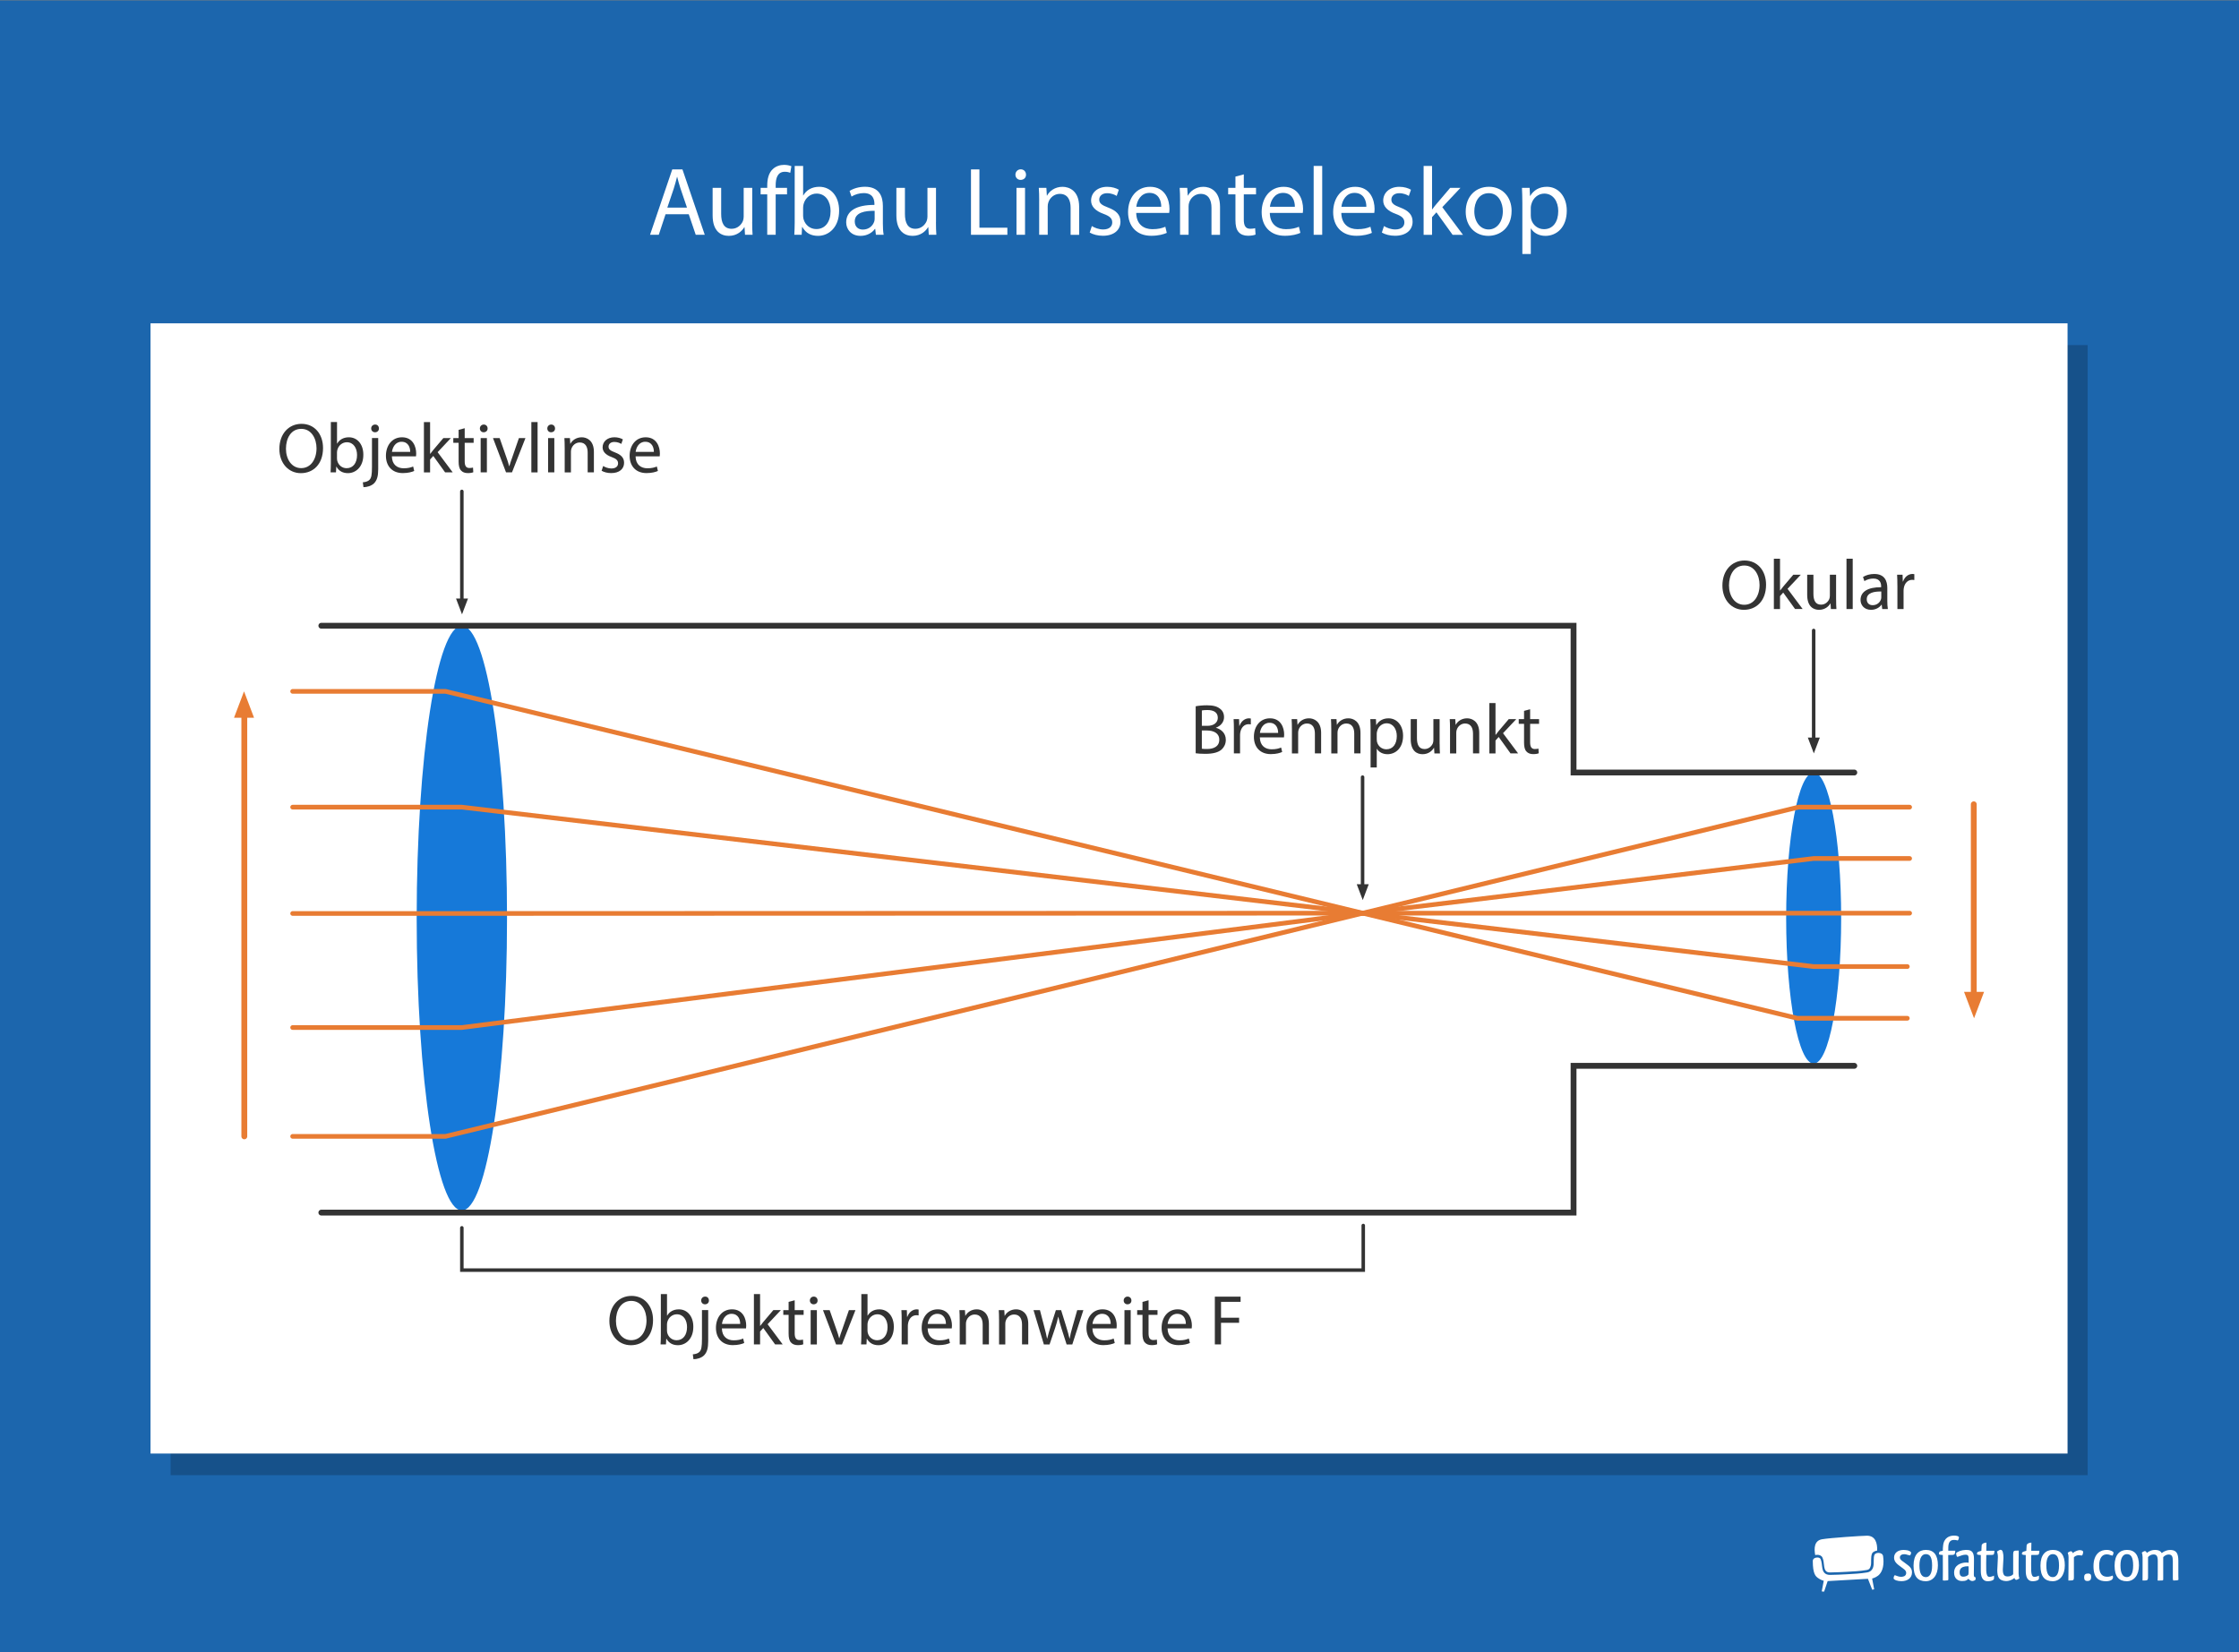 <?xml version="1.0" encoding="UTF-8"?><svg xmlns="http://www.w3.org/2000/svg" viewBox="0 0 1200 885.68"><rect x="0" y="0" width="1200" height="885.68" fill="#808080" stroke="none"/><g id="a"><rect y=".22" width="1200.12" height="885.45" fill="#1c66ad"/></g><g id="b"><rect x="91.44" y="185" width="1027.44" height="605.81" fill="#16518a"/></g><g id="c"><rect x="80.67" y="173.33" width="1027.44" height="605.88" fill="#fff"/><path d="M356.71,114.85l-3.64,11.02h-4.68l11.91-35.05h5.46l11.96,35.05h-4.84l-3.74-11.02h-12.43ZM368.2,111.31l-3.43-10.09c-.78-2.29-1.3-4.37-1.82-6.4h-.1c-.52,2.08-1.09,4.21-1.77,6.34l-3.43,10.14h10.56Z" fill="#fff"/><path d="M403.14,119.01c0,2.6.05,4.89.21,6.86h-4.06l-.26-4.11h-.1c-1.2,2.03-3.85,4.68-8.32,4.68-3.95,0-8.68-2.18-8.68-11.02v-14.72h4.58v13.94c0,4.78,1.46,8.01,5.62,8.01,3.07,0,5.2-2.13,6.03-4.16.26-.68.42-1.51.42-2.34v-15.44h4.58v18.3Z" fill="#fff"/><path d="M411.2,125.87v-21.68h-3.54v-3.48h3.54v-1.2c0-3.54.78-6.76,2.91-8.79,1.72-1.66,4-2.34,6.14-2.34,1.61,0,3.02.36,3.9.73l-.62,3.54c-.68-.31-1.61-.57-2.91-.57-3.9,0-4.89,3.43-4.89,7.28v1.35h6.08v3.48h-6.08v21.68h-4.52Z" fill="#fff"/><path d="M425.71,125.87c.1-1.72.21-4.26.21-6.5v-30.42h4.52v15.81h.1c1.61-2.81,4.52-4.63,8.58-4.63,6.24,0,10.66,5.2,10.61,12.84,0,9-5.67,13.47-11.28,13.47-3.64,0-6.55-1.4-8.42-4.73h-.16l-.21,4.16h-3.95ZM430.44,115.78c0,.57.1,1.14.21,1.66.88,3.17,3.54,5.36,6.86,5.36,4.78,0,7.64-3.9,7.64-9.67,0-5.04-2.6-9.36-7.49-9.36-3.12,0-6.03,2.13-6.97,5.62-.1.52-.26,1.14-.26,1.87v4.52Z" fill="#fff"/><path d="M469.44,125.87l-.36-3.17h-.16c-1.4,1.98-4.11,3.74-7.7,3.74-5.1,0-7.7-3.59-7.7-7.23,0-6.08,5.41-9.41,15.13-9.36v-.52c0-2.08-.57-5.82-5.72-5.82-2.34,0-4.78.73-6.55,1.87l-1.04-3.02c2.08-1.35,5.1-2.24,8.27-2.24,7.7,0,9.57,5.25,9.57,10.3v9.41c0,2.18.1,4.32.42,6.03h-4.16ZM468.77,113.03c-4.99-.1-10.66.78-10.66,5.67,0,2.96,1.98,4.37,4.32,4.37,3.28,0,5.36-2.08,6.08-4.21.16-.47.26-.99.26-1.46v-4.37Z" fill="#fff"/><path d="M501.63,119.01c0,2.6.05,4.89.21,6.86h-4.06l-.26-4.11h-.1c-1.2,2.03-3.85,4.68-8.32,4.68-3.95,0-8.68-2.18-8.68-11.02v-14.72h4.58v13.94c0,4.78,1.46,8.01,5.62,8.01,3.07,0,5.2-2.13,6.03-4.16.26-.68.42-1.51.42-2.34v-15.44h4.58v18.3Z" fill="#fff"/><path d="M520.4,90.82h4.52v31.25h14.98v3.8h-19.5v-35.05Z" fill="#fff"/><path d="M549.89,93.63c.05,1.56-1.09,2.81-2.91,2.81-1.61,0-2.76-1.25-2.76-2.81s1.2-2.86,2.86-2.86,2.81,1.25,2.81,2.86ZM544.79,125.87v-25.17h4.58v25.17h-4.58Z" fill="#fff"/><path d="M556.96,107.52c0-2.6-.05-4.73-.21-6.81h4.06l.26,4.16h.1c1.25-2.39,4.16-4.73,8.32-4.73,3.48,0,8.89,2.08,8.89,10.71v15.03h-4.58v-14.51c0-4.06-1.51-7.44-5.82-7.44-3.02,0-5.36,2.13-6.14,4.68-.21.57-.31,1.35-.31,2.13v15.13h-4.58v-18.36Z" fill="#fff"/><path d="M585.19,121.19c1.35.88,3.74,1.82,6.03,1.82,3.33,0,4.89-1.66,4.89-3.74,0-2.18-1.3-3.38-4.68-4.63-4.52-1.61-6.66-4.11-6.66-7.12,0-4.06,3.28-7.38,8.68-7.38,2.55,0,4.78.73,6.19,1.56l-1.14,3.33c-.99-.62-2.81-1.46-5.15-1.46-2.7,0-4.21,1.56-4.21,3.43,0,2.08,1.51,3.02,4.78,4.26,4.37,1.66,6.6,3.85,6.6,7.59,0,4.42-3.43,7.54-9.41,7.54-2.76,0-5.3-.68-7.07-1.72l1.14-3.48Z" fill="#fff"/><path d="M608.96,114.12c.1,6.19,4.06,8.74,8.63,8.74,3.28,0,5.25-.57,6.97-1.3l.78,3.28c-1.61.73-4.37,1.56-8.37,1.56-7.75,0-12.38-5.1-12.38-12.69s4.47-13.57,11.8-13.57c8.22,0,10.4,7.23,10.4,11.86,0,.94-.1,1.66-.16,2.13h-17.68ZM622.37,110.84c.05-2.91-1.2-7.44-6.34-7.44-4.63,0-6.66,4.26-7.02,7.44h13.36Z" fill="#fff"/><path d="M632.46,107.52c0-2.6-.05-4.73-.21-6.81h4.06l.26,4.16h.1c1.25-2.39,4.16-4.73,8.32-4.73,3.48,0,8.89,2.08,8.89,10.71v15.03h-4.58v-14.51c0-4.06-1.51-7.44-5.82-7.44-3.02,0-5.36,2.13-6.14,4.68-.21.57-.31,1.35-.31,2.13v15.13h-4.58v-18.36Z" fill="#fff"/><path d="M666.62,93.47v7.23h6.55v3.48h-6.55v13.57c0,3.12.88,4.89,3.43,4.89,1.2,0,2.08-.16,2.65-.31l.21,3.43c-.88.36-2.29.62-4.06.62-2.13,0-3.85-.68-4.94-1.92-1.3-1.35-1.77-3.59-1.77-6.55v-13.73h-3.9v-3.48h3.9v-6.03l4.47-1.2Z" fill="#fff"/><path d="M680.56,114.12c.1,6.19,4.06,8.74,8.63,8.74,3.28,0,5.25-.57,6.97-1.3l.78,3.28c-1.61.73-4.37,1.56-8.37,1.56-7.75,0-12.38-5.1-12.38-12.69s4.47-13.57,11.8-13.57c8.22,0,10.4,7.23,10.4,11.86,0,.94-.1,1.66-.16,2.13h-17.68ZM693.98,110.84c.05-2.91-1.2-7.44-6.34-7.44-4.63,0-6.66,4.26-7.02,7.44h13.36Z" fill="#fff"/><path d="M704.06,88.95h4.58v36.92h-4.58v-36.92Z" fill="#fff"/><path d="M718.88,114.12c.1,6.19,4.06,8.74,8.63,8.74,3.28,0,5.25-.57,6.97-1.3l.78,3.28c-1.61.73-4.37,1.56-8.37,1.56-7.75,0-12.38-5.1-12.38-12.69s4.47-13.57,11.8-13.57c8.22,0,10.4,7.23,10.4,11.86,0,.94-.1,1.66-.16,2.13h-17.68ZM732.3,110.84c.05-2.91-1.2-7.44-6.34-7.44-4.63,0-6.66,4.26-7.02,7.44h13.36Z" fill="#fff"/><path d="M741.76,121.19c1.35.88,3.74,1.82,6.03,1.82,3.33,0,4.89-1.66,4.89-3.74,0-2.18-1.3-3.38-4.68-4.63-4.52-1.61-6.66-4.11-6.66-7.12,0-4.06,3.28-7.38,8.68-7.38,2.55,0,4.78.73,6.19,1.56l-1.14,3.33c-.99-.62-2.81-1.46-5.15-1.46-2.7,0-4.21,1.56-4.21,3.43,0,2.08,1.51,3.02,4.78,4.26,4.37,1.66,6.6,3.85,6.6,7.59,0,4.42-3.43,7.54-9.41,7.54-2.76,0-5.3-.68-7.07-1.72l1.14-3.48Z" fill="#fff"/><path d="M767.5,112.25h.1c.62-.88,1.51-1.98,2.24-2.86l7.38-8.68h5.51l-9.72,10.35,11.08,14.82h-5.56l-8.68-12.06-2.34,2.6v9.46h-4.52v-36.92h4.52v23.3Z" fill="#fff"/><path d="M810.14,113.08c0,9.31-6.45,13.36-12.53,13.36-6.81,0-12.06-4.99-12.06-12.95,0-8.42,5.51-13.36,12.48-13.36s12.12,5.25,12.12,12.95ZM790.17,113.34c0,5.51,3.17,9.67,7.64,9.67s7.64-4.11,7.64-9.78c0-4.26-2.13-9.67-7.54-9.67s-7.75,4.99-7.75,9.78Z" fill="#fff"/><path d="M815.91,108.92c0-3.22-.1-5.82-.21-8.22h4.11l.21,4.32h.1c1.87-3.07,4.84-4.89,8.94-4.89,6.08,0,10.66,5.15,10.66,12.79,0,9.05-5.51,13.52-11.44,13.52-3.33,0-6.24-1.46-7.75-3.95h-.1v13.68h-4.52v-27.25ZM820.44,115.63c0,.68.1,1.3.21,1.87.83,3.17,3.59,5.36,6.86,5.36,4.84,0,7.64-3.95,7.64-9.72,0-5.04-2.65-9.36-7.49-9.36-3.12,0-6.03,2.24-6.92,5.67-.16.57-.31,1.25-.31,1.87v4.32Z" fill="#fff"/></g><g id="f"><g id="g"><rect x="960.42" y="815.34" width="218.3" height="45.74" fill="none"/><path d="M972.3,835.42c-.45.34-.72.76-.73,1.39,0,3.44.38,5.49.9,6.76.52,1.27,1.14,1.79,1.83,2.32.67.5,1.36.85,1.86,1.08.5.22.82.3.83.31l.46.13-1.09,5.72,1.27.11,1.91-5.65,21.04-1.2.55-.02,2.28,5.85,1.06-.22-1.1-5.79.46-.13s.32-.09.83-.31c.51-.22,1.19-.57,1.86-1.07,1.08-.82,2.95-2.91,2.95-7.56,0-.88-.07-1.86-.22-2.93-.16-1.15-1.25-1.72-2.49-1.74-1,0-1.89.44-2.12,1.01-.7,1.51-.18,4.17-.6,6.19-.35,1.75-1.54,3-3.36,3.28-3.89.64-6.86.75-10.72.97-3.36.19-5.65.29-9.02.35h-.12c-1.32,0-2.3-.37-2.96-1.04-.65-.66-.96-1.53-1.14-2.44-.36-1.83-.29-3.52-.97-5.01-.2-.49-.91-.85-1.76-.84h-.01c-.61,0-1.25.18-1.7.5Z" fill="#fff" fill-rule="evenodd"/><path d="M1000.55,823.26c-2.93.04-19.61,1.14-24.02,1.9-4.23.73-4.35,4.94-3.66,8.5.37-.11.76-.16,1.14-.16,1.1,0,2.25.42,2.73,1.47.6,1.37.69,2.64.85,4.03.15,1.4.4,2.6,1.05,3.23.43.43,1.06.72,2.19.72h.11c3.35-.06,5.64-.16,8.97-.35,3.89-.21,6.82-.33,10.6-.96,1.43-.26,1.83-1.01,2.17-2.45.39-1.68-.2-4.36.66-6.39.43-.93,1.71-1.42,2.73-1.57.15-3.8-.85-8.03-5.54-7.97Z" fill="#fff" fill-rule="evenodd"/><path d="M1021.27,830.94c2.03.14,2.88.95,3.01,1.35,0,.44-.24,1.15-.51,1.52-.47-.1-.98-.14-1.56-.34-.51-.2-1.05-.3-1.66-.3-1.39,0-2.3.71-2.3,1.76,0,.58.27,1.08,1.08,1.73.85.68,2.4,1.69,3.42,2.54,1.46,1.15,2,2.27,2,3.69,0,3.15-2.54,4.74-5.65,4.74-2.1,0-3.89-.61-4.23-1.46,0-.54.2-1.25.54-1.69h.14c.27,0,.58.1.91.27.71.3,1.62.54,2.57.54.2,0,.44-.03.64-.07,1.22-.14,1.96-.91,1.96-2.03,0-.78-.41-1.46-1.46-2.2-.88-.64-1.96-1.42-2.74-2.06l-.81-.71c-1.02-.98-1.49-2.03-1.49-3.18,0-2.61,2.1-4.16,5.14-4.16.37,0,.71.03.98.07Z" fill="#fff"/><path d="M1032.1,847.66c-4.2,0-6.53-2.47-6.53-8.33s2.74-8.46,6.63-8.46c4.26,0,6.43,2.81,6.43,8.26s-2.78,8.53-6.53,8.53ZM1032.17,845.46c1.79,0,3.35-1.56,3.35-6.23s-1.32-6.09-3.35-6.09h-.07c-1.79,0-3.38,1.66-3.38,6.06,0,4.67,1.46,6.26,3.45,6.26Z" fill="#fff"/><path d="M1049.87,824.38c-.03.27-.07.51-.17.74-.14.3-.24.51-.41.68-.1.03-.41-.07-.68-.14-.34-.1-.91-.14-1.35-.14-1.52,0-2.91.68-3.05,3.59-.03.71-.03,1.46-.03,2.2h1.83c.74,0,1.49,0,1.93-.03-.1,1.59-.27,1.93-.74,2.1-.07.03-.2.1-.37.14-.71.07-1.62.07-2.67.07,0,3.82.03,9.31.07,12.93,0,.17,0,.54-.27.64-.54.1-1.52.14-1.93.14-.27,0-.51-.03-.74-.07-.03-.2-.03-.47-.03-.78,0-1.35.03-2.74.03-4.13,0-2.78-.03-5.69-.03-8.73-1.08-.03-1.73-.14-2.1-.41.14-1.25.24-1.42.78-1.56.27-.07.71-.17,1.32-.3,0-.91.03-1.76.14-2.54.37-4.5,3.49-5.58,5.86-5.58,1.39,0,2.23.3,2.54.64.14.17.1.37.1.54Z" fill="#fff"/><path d="M1048.38,832.87c0-.14.03-.27.07-.37.71-.68,2.74-1.56,5.01-1.62.54,0,.61,0,1.18.03,2.5.17,3.32,1.83,3.32,4.7v1.52c0,2.33-.07,5.04-.07,6.84,0,0-.14,1.76.95,1.56-.03.47-.03,1.05-.03,1.25-.27.37-.91.74-1.79.78-.81,0-1.69-.74-2.03-1.22-.2.2-.61.58-.98.78-.74.37-1.56.44-2.47.44-2.17,0-4.23-1.35-4.23-4.47,0-4.16,3.69-5.21,5.72-5.42.34-.03.64-.03.95-.03.44,0,.81.03,1.12.1v-1.93c0-1.52-.17-2.37-1.62-2.37-1.18,0-2.57.47-3.55.88-.37.17-.71.27-.98.27-.3-.34-.44-.95-.51-1.35-.03-.1-.03-.24-.03-.37ZM1055.08,842.08v-2.4c-.2-.03-.44-.03-.68-.03-.41,0-.78.03-1.12.07-1.62.27-3.01.98-3.01,3.11,0,1.73.74,2.34,1.79,2.4h.24c1.02,0,2.13-.47,2.61-1.05.03-.07.07-.27.1-.47.07-.41.07-.91.07-1.62Z" fill="#fff"/><path d="M1068.72,845.39c0,.3,0,.64-.03.95-.07.27-.24.47-.51.68-.64.41-1.79.64-2.84.64-3.15,0-3.72-2.94-3.72-5.69v-8.36c-1.08,0-1.62-.14-2.03-.34,0-1.05.03-.91.3-1.18.47-.41,1.52-.51,2.03-.74l.17-3.05c.24-.68.95-1.25,2.54-1.35-.03,1.56-.07,2.98-.07,4.37h4.37c-.1,1.69-.3,2.06-.78,2.17-.27.03-.54.07-.81.07-.88.03-1.32.03-2.77.03-.03,1.56-.07,3.15-.07,4.6s.03,2.81.03,3.93c.14,1.9.44,3.22,1.79,3.22.51.03,2.06-.44,2.34-.68.03.2.07.47.07.74Z" fill="#fff"/><path d="M1073.76,835.21l-.34,6.19c0,3.05.95,3.69,2.57,3.69,1.18.07,2.4-.47,2.98-1.18v-10.76c0-.71.07-1.15.37-1.59.41-.34.78-.3,2.61-.34-.03,1.83-.07,3.99-.07,6.6v5.75c0,1.08.17,1.86.41,2.54-.17.2-.61.44-1.35.78-.1.03-.2.03-.24.03-.61,0-.91-.44-1.05-1.02-.81.68-1.59,1.08-2.34,1.32-.71.24-1.35.37-2.1.37-3.93-.17-4.7-2.17-4.77-5.75l.34-7.07c0-1.25-.2-2.17-.47-2.98.2-.24.71-.54,1.59-.95.14-.03.24-.03.27-.03.74,0,1.08.61,1.22,1.15.2.78.37,1.52.37,3.25Z" fill="#fff"/><path d="M1092.81,845.39c0,.3,0,.64-.03.95-.07.27-.24.47-.51.68-.64.41-1.79.64-2.84.64-3.15,0-3.72-2.94-3.72-5.69v-8.36c-1.08,0-1.62-.14-2.03-.34,0-1.05.03-.91.31-1.18.47-.41,1.52-.51,2.03-.74l.17-3.05c.24-.68.95-1.25,2.54-1.35-.03,1.56-.07,2.98-.07,4.37h4.37c-.1,1.69-.3,2.06-.78,2.17-.27.03-.54.07-.81.07-.88.03-1.32.03-2.78.03-.03,1.56-.07,3.15-.07,4.6s.03,2.81.03,3.93c.14,1.9.44,3.22,1.79,3.22.51.03,2.06-.44,2.34-.68.03.2.07.47.07.74Z" fill="#fff"/><path d="M1100.12,847.66c-4.2,0-6.53-2.47-6.53-8.33s2.74-8.46,6.63-8.46c4.26,0,6.43,2.81,6.43,8.26s-2.78,8.53-6.53,8.53ZM1100.19,845.46c1.79,0,3.35-1.56,3.35-6.23s-1.32-6.09-3.35-6.09h-.07c-1.79,0-3.38,1.66-3.38,6.06,0,4.67,1.46,6.26,3.45,6.26Z" fill="#fff"/><path d="M1111.52,834.8v10.8c0,.58-.03.98-.3,1.35-.44.3-.85.34-2.67.34.03-1.83.07-3.99.07-6.63l.03-5.72c0-1.08-.2-1.86-.44-2.54.2-.2.61-.44,1.39-.78.1-.03.17-.03.24-.03.61,0,.88.44,1.05,1.02.78-.68,1.59-1.08,2.3-1.32.64-.2,1.22-.37,1.83-.27.88.1,1.35.37,1.46.85,0,.47-.13,1.35-.54,1.96q-.14.03-.3.03c-.24,0-.54-.03-.81-.07-.24-.07-.44-.07-.61-.07-1.12,0-2,.37-2.67,1.08Z" fill="#fff"/><path d="M1119,843.53c1.52,0,1.79.64,1.76,1.9-.03,1.22-.41,2.1-2,2.1-1.32,0-1.76-.64-1.76-2.03,0-1.29.61-1.96,2-1.96Z" fill="#fff"/><path d="M1132.3,833.89h-.17c-.24,0-.58-.1-.91-.2-.61-.27-1.35-.44-2.03-.44-.17,0-.3,0-.47.03-2.13.17-3.66,2.03-3.66,6.09,0,4.87,2.13,5.89,4.33,5.89,1.12,0,2.2-.31,2.91-.64.1.34.2.71.2.95-.03.47-.34,1.05-.74,1.35-.64.44-1.76.74-2.98.74-3.66,0-6.77-1.35-6.77-8.12,0-3.59,1.15-5.79,2.47-7.01,1.32-1.25,3.01-1.66,4.64-1.66,2,0,3.49.91,3.62,1.35,0,.44-.17,1.18-.44,1.66Z" fill="#fff"/><path d="M1139.85,847.66c-4.2,0-6.53-2.47-6.53-8.33s2.74-8.46,6.63-8.46c4.26,0,6.43,2.81,6.43,8.26s-2.78,8.53-6.53,8.53ZM1139.92,845.46c1.79,0,3.35-1.56,3.35-6.23s-1.32-6.09-3.35-6.09h-.07c-1.79,0-3.38,1.66-3.38,6.06,0,4.67,1.46,6.26,3.45,6.26Z" fill="#fff"/><path d="M1158.97,847.25c-.24.03-.61.03-1.19.03h-1.39c.07-1.73.07-3.79.07-6.33v-4.06c0-2.64-.58-3.59-2.27-3.59-1.25,0-2.23.64-2.94,1.42v10.97c0,.58-.07.91-.34,1.25-.44.34-.81.34-2.61.34.03-1.73.03-3.82.03-6.36v-6.06c0-1.08-.17-1.86-.41-2.54.17-.2.61-.44,1.35-.78.1-.03.2-.03.24-.03.64,0,.91.44,1.05,1.02.81-.68,1.62-1.08,2.34-1.32.71-.24,1.35-.34,2.13-.34.17,0,.41,0,.61.03,1.52.1,2.4.71,2.98,1.69.81-.68,1.66-1.12,2.44-1.35.71-.24,1.35-.34,2.06-.34.24,0,.47,0,.68.03,2.98.24,3.69,2.44,3.69,5.82v5.69c0,1.69,0,3.22.07,4.43-.41.3-.88.41-2.78.41-.13-.27-.24-.61-.24-1.08v-9.27c0-2.64-.54-3.59-2.27-3.59-1.18,0-2.17.64-2.88,1.42v11.95c0,.34-.17.47-.44.54Z" fill="#fff"/><rect x="1.25" y="210.83" width="1197.51" height="673.6" fill="none"/><rect x="1.25" y="210.83" width="1197.51" height="673.6" fill="none"/></g></g><g id="h"><ellipse cx="247.53" cy="492.17" rx="24.21" ry="156.73" fill="#1679d9"/><ellipse cx="972.04" cy="492.16" rx="14.74" ry="78.03" fill="#1679d9"/><polyline points="156.84 609.18 238.78 609.18 963.92 432.69 1023.48 432.69" fill="none" stroke="#e87c33" stroke-linecap="round" stroke-miterlimit="10" stroke-width="2.5"/><polyline points="156.84 370.62 238.78 370.62 963.3 545.87 1022.24 545.87" fill="none" stroke="#e87c33" stroke-linecap="round" stroke-miterlimit="10" stroke-width="2.5"/><polyline points="156.84 432.69 247.53 432.69 730.35 489.53 972.04 460.21 1023.48 460.21" fill="none" stroke="#e87c33" stroke-linecap="round" stroke-miterlimit="10" stroke-width="2.5"/><polyline points="156.84 489.69 247.65 489.69 730.36 489.53 972.04 489.53 1023.48 489.53" fill="none" stroke="#e87c33" stroke-linecap="round" stroke-miterlimit="10" stroke-width="2.5"/><polyline points="156.84 550.83 247.53 550.83 730.36 489.53 972.04 518.15 1022.24 518.15" fill="none" stroke="#e87c33" stroke-linecap="round" stroke-miterlimit="10" stroke-width="2.5"/><polyline points="172.22 335.44 843.35 335.44 843.35 414.13 993.82 414.13" fill="none" stroke="#333" stroke-linecap="round" stroke-miterlimit="10" stroke-width="3.13"/><polyline points="172.22 650.05 843.35 650.05 843.35 571.36 993.82 571.36" fill="none" stroke="#333" stroke-linecap="round" stroke-miterlimit="10" stroke-width="3.13"/><line x1="130.94" y1="381.18" x2="130.94" y2="609.18" fill="none" stroke="#e87c33" stroke-linecap="round" stroke-miterlimit="10" stroke-width="3.13"/><polygon points="125.42 384.77 130.79 370.62 136.16 384.77 125.42 384.77" fill="#e87c33"/><line x1="247.53" y1="323" x2="247.53" y2="263.44" fill="none" stroke="#333" stroke-linecap="round" stroke-miterlimit="10" stroke-width="1.88"/><polygon points="250.84 320.85 247.62 329.34 244.4 320.85 250.84 320.85" fill="#333"/><path d="M173.13,240.16c0,8.81-5.36,13.49-11.89,13.49s-11.51-5.24-11.51-12.99c0-8.13,5.05-13.45,11.89-13.45s11.51,5.36,11.51,12.96ZM153.26,240.58c0,5.47,2.96,10.37,8.17,10.37s8.21-4.83,8.21-10.64c0-5.09-2.66-10.41-8.17-10.41s-8.21,5.05-8.21,10.68Z" fill="#333"/><path d="M177.17,253.23c.08-1.25.15-3.12.15-4.75v-22.23h3.31v11.55h.08c1.18-2.05,3.31-3.38,6.27-3.38,4.56,0,7.79,3.8,7.75,9.38,0,6.57-4.14,9.84-8.24,9.84-2.66,0-4.79-1.03-6.16-3.46h-.11l-.15,3.04h-2.89ZM180.62,245.86c0,.42.08.84.15,1.22.65,2.32,2.58,3.91,5.01,3.91,3.5,0,5.58-2.85,5.58-7.07,0-3.69-1.9-6.84-5.47-6.84-2.28,0-4.41,1.56-5.09,4.1-.08.38-.19.84-.19,1.37v3.31Z" fill="#333"/><path d="M194.46,258.55c1.52-.11,2.85-.53,3.65-1.41.91-1.06,1.25-2.51,1.25-6.92v-15.39h3.34v16.68c0,3.57-.57,5.89-2.2,7.56-1.48,1.48-3.91,2.09-5.7,2.09l-.34-2.62ZM203.08,229.68c.04,1.1-.76,2.05-2.09,2.05-1.25,0-2.05-.95-2.05-2.05,0-1.18.87-2.09,2.13-2.09s2.01.91,2.01,2.09Z" fill="#333"/><path d="M210.03,244.65c.08,4.52,2.96,6.38,6.31,6.38,2.39,0,3.84-.42,5.09-.95l.57,2.39c-1.18.53-3.19,1.14-6.12,1.14-5.66,0-9.04-3.72-9.04-9.27s3.27-9.92,8.62-9.92c6,0,7.6,5.28,7.6,8.66,0,.68-.08,1.22-.11,1.56h-12.92ZM219.84,242.25c.04-2.13-.87-5.43-4.63-5.43-3.38,0-4.86,3.12-5.13,5.43h9.76Z" fill="#333"/><path d="M230.52,243.28h.08c.46-.65,1.1-1.44,1.63-2.09l5.39-6.35h4.03l-7.11,7.56,8.09,10.83h-4.07l-6.34-8.81-1.71,1.9v6.92h-3.31v-26.98h3.31v17.02Z" fill="#333"/><path d="M249.06,229.56v5.28h4.79v2.55h-4.79v9.92c0,2.28.65,3.57,2.51,3.57.87,0,1.52-.11,1.94-.23l.15,2.51c-.65.27-1.67.46-2.96.46-1.56,0-2.81-.49-3.61-1.41-.95-.99-1.29-2.62-1.29-4.79v-10.03h-2.85v-2.55h2.85v-4.41l3.27-.87Z" fill="#333"/><path d="M261.33,229.68c.04,1.14-.8,2.05-2.13,2.05-1.18,0-2.01-.91-2.01-2.05s.87-2.09,2.09-2.09,2.05.91,2.05,2.09ZM257.61,253.23v-18.39h3.34v18.39h-3.34Z" fill="#333"/><path d="M267.79,234.84l3.61,10.33c.61,1.67,1.1,3.19,1.48,4.71h.11c.42-1.52.95-3.04,1.56-4.71l3.57-10.33h3.5l-7.22,18.39h-3.19l-6.99-18.39h3.57Z" fill="#333"/><path d="M284.78,226.26h3.34v26.98h-3.34v-26.98Z" fill="#333"/><path d="M297.47,229.68c.04,1.14-.8,2.05-2.13,2.05-1.18,0-2.01-.91-2.01-2.05s.87-2.09,2.09-2.09,2.05.91,2.05,2.09ZM293.75,253.23v-18.39h3.34v18.39h-3.34Z" fill="#333"/><path d="M302.64,239.82c0-1.9-.04-3.46-.15-4.98h2.96l.19,3.04h.08c.91-1.75,3.04-3.46,6.08-3.46,2.54,0,6.5,1.52,6.5,7.83v10.98h-3.34v-10.6c0-2.96-1.1-5.43-4.26-5.43-2.2,0-3.91,1.56-4.48,3.42-.15.42-.23.99-.23,1.56v11.06h-3.34v-13.41Z" fill="#333"/><path d="M323.27,249.81c.99.65,2.74,1.33,4.41,1.33,2.43,0,3.57-1.22,3.57-2.74,0-1.6-.95-2.47-3.42-3.38-3.31-1.18-4.86-3-4.86-5.21,0-2.96,2.39-5.4,6.34-5.4,1.86,0,3.5.53,4.52,1.14l-.84,2.43c-.72-.46-2.05-1.06-3.76-1.06-1.98,0-3.08,1.14-3.08,2.51,0,1.52,1.1,2.2,3.5,3.12,3.19,1.22,4.83,2.81,4.83,5.55,0,3.23-2.51,5.51-6.88,5.51-2.01,0-3.88-.49-5.17-1.25l.84-2.55Z" fill="#333"/><path d="M340.64,244.65c.08,4.52,2.96,6.38,6.31,6.38,2.39,0,3.84-.42,5.09-.95l.57,2.39c-1.18.53-3.19,1.14-6.12,1.14-5.66,0-9.04-3.72-9.04-9.27s3.27-9.92,8.62-9.92c6,0,7.6,5.28,7.6,8.66,0,.68-.08,1.22-.11,1.56h-12.92ZM350.44,242.25c.04-2.13-.87-5.43-4.63-5.43-3.38,0-4.86,3.12-5.13,5.43h9.76Z" fill="#333"/><line x1="972.04" y1="397.55" x2="972.04" y2="337.98" fill="none" stroke="#333" stroke-linecap="round" stroke-miterlimit="10" stroke-width="1.88"/><polygon points="975.35 395.39 972.13 403.88 968.91 395.39 975.35 395.39" fill="#333"/><line x1="730.28" y1="476.16" x2="730.28" y2="416.6" fill="none" stroke="#333" stroke-linecap="round" stroke-miterlimit="10" stroke-width="1.88"/><polygon points="733.59 474.01 730.37 482.5 727.15 474.01 733.59 474.01" fill="#333"/><path d="M946.53,313.42c0,8.82-5.36,13.49-11.89,13.49s-11.51-5.24-11.51-12.99c0-8.13,5.05-13.45,11.89-13.45s11.51,5.36,11.51,12.96ZM926.66,313.84c0,5.47,2.96,10.37,8.17,10.37s8.21-4.83,8.21-10.64c0-5.09-2.66-10.41-8.17-10.41s-8.21,5.05-8.21,10.68Z" fill="#333"/><path d="M954.02,316.53h.08c.46-.65,1.1-1.44,1.63-2.09l5.39-6.35h4.03l-7.11,7.56,8.09,10.83h-4.07l-6.34-8.81-1.71,1.9v6.92h-3.3v-26.98h3.3v17.02Z" fill="#333"/><path d="M984.08,321.47c0,1.9.04,3.57.15,5.02h-2.96l-.19-3h-.08c-.87,1.48-2.81,3.42-6.08,3.42-2.89,0-6.35-1.6-6.35-8.05v-10.75h3.34v10.18c0,3.5,1.06,5.85,4.1,5.85,2.24,0,3.8-1.56,4.41-3.04.19-.49.3-1.1.3-1.71v-11.29h3.34v13.37Z" fill="#333"/><path d="M989.63,299.51h3.34v26.98h-3.34v-26.98Z" fill="#333"/><path d="M1008.78,326.49l-.27-2.32h-.11c-1.03,1.44-3,2.74-5.62,2.74-3.72,0-5.62-2.62-5.62-5.28,0-4.45,3.95-6.88,11.05-6.84v-.38c0-1.52-.42-4.26-4.18-4.26-1.71,0-3.5.53-4.79,1.37l-.76-2.2c1.52-.99,3.72-1.63,6.04-1.63,5.62,0,6.99,3.84,6.99,7.52v6.88c0,1.6.08,3.15.3,4.41h-3.04ZM1008.28,317.1c-3.65-.08-7.79.57-7.79,4.14,0,2.17,1.45,3.19,3.15,3.19,2.39,0,3.91-1.52,4.45-3.08.11-.34.19-.72.19-1.06v-3.19Z" fill="#333"/><path d="M1016.91,313.84c0-2.17-.04-4.03-.15-5.74h2.93l.11,3.61h.15c.84-2.47,2.85-4.03,5.09-4.03.38,0,.65.04.95.11v3.15c-.34-.08-.68-.11-1.14-.11-2.36,0-4.03,1.79-4.48,4.29-.08.46-.15.99-.15,1.56v9.8h-3.3v-12.65Z" fill="#333"/><path d="M640.83,378.62c1.44-.3,3.72-.53,6.04-.53,3.31,0,5.43.57,7.03,1.86,1.33.99,2.13,2.51,2.13,4.52,0,2.47-1.63,4.63-4.33,5.62v.08c2.43.61,5.28,2.62,5.28,6.42,0,2.2-.87,3.88-2.17,5.13-1.79,1.63-4.67,2.39-8.85,2.39-2.28,0-4.03-.15-5.13-.3v-25.19ZM644.14,389.1h3c3.5,0,5.55-1.82,5.55-4.29,0-3-2.28-4.18-5.62-4.18-1.52,0-2.39.11-2.93.23v8.24ZM644.14,401.37c.65.11,1.6.15,2.77.15,3.42,0,6.57-1.25,6.57-4.98,0-3.5-3-4.94-6.61-4.94h-2.74v9.76Z" fill="#333"/><path d="M661.31,391.23c0-2.17-.04-4.03-.15-5.74h2.92l.11,3.61h.15c.84-2.47,2.85-4.03,5.09-4.03.38,0,.65.04.95.11v3.15c-.34-.08-.68-.11-1.14-.11-2.36,0-4.03,1.79-4.48,4.29-.08.46-.15.99-.15,1.56v9.8h-3.31v-12.65Z" fill="#333"/><path d="M675.22,395.3c.08,4.52,2.96,6.38,6.31,6.38,2.39,0,3.84-.42,5.09-.95l.57,2.39c-1.18.53-3.19,1.14-6.12,1.14-5.66,0-9.04-3.72-9.04-9.27s3.27-9.92,8.62-9.92c6,0,7.6,5.28,7.6,8.66,0,.68-.08,1.22-.11,1.56h-12.92ZM685.02,392.9c.04-2.13-.87-5.43-4.63-5.43-3.38,0-4.86,3.12-5.13,5.43h9.76Z" fill="#333"/><path d="M692.4,390.47c0-1.9-.04-3.46-.15-4.98h2.96l.19,3.04h.08c.91-1.75,3.04-3.46,6.08-3.46,2.54,0,6.5,1.52,6.5,7.83v10.98h-3.34v-10.6c0-2.96-1.1-5.43-4.26-5.43-2.2,0-3.91,1.56-4.48,3.42-.15.42-.23.99-.23,1.56v11.06h-3.34v-13.41Z" fill="#333"/><path d="M713.49,390.47c0-1.9-.04-3.46-.15-4.98h2.96l.19,3.04h.08c.91-1.75,3.04-3.46,6.08-3.46,2.54,0,6.5,1.52,6.5,7.83v10.98h-3.34v-10.6c0-2.96-1.1-5.43-4.26-5.43-2.2,0-3.91,1.56-4.48,3.42-.15.42-.23.99-.23,1.56v11.06h-3.34v-13.41Z" fill="#333"/><path d="M734.58,391.5c0-2.36-.08-4.26-.15-6h3l.15,3.15h.08c1.37-2.24,3.53-3.57,6.53-3.57,4.45,0,7.79,3.76,7.79,9.35,0,6.61-4.03,9.88-8.36,9.88-2.43,0-4.56-1.06-5.66-2.89h-.08v9.99h-3.31v-19.91ZM737.88,396.4c0,.49.08.95.15,1.37.61,2.32,2.62,3.91,5.01,3.91,3.53,0,5.58-2.89,5.58-7.1,0-3.69-1.94-6.84-5.47-6.84-2.28,0-4.41,1.63-5.05,4.14-.11.42-.23.91-.23,1.37v3.15Z" fill="#333"/><path d="M771.59,398.87c0,1.9.04,3.57.15,5.02h-2.96l-.19-3h-.08c-.87,1.48-2.81,3.42-6.08,3.42-2.89,0-6.35-1.6-6.35-8.05v-10.75h3.34v10.18c0,3.5,1.06,5.85,4.1,5.85,2.24,0,3.8-1.56,4.41-3.04.19-.49.3-1.1.3-1.71v-11.29h3.34v13.37Z" fill="#333"/><path d="M777.14,390.47c0-1.9-.04-3.46-.15-4.98h2.96l.19,3.04h.08c.91-1.75,3.04-3.46,6.08-3.46,2.54,0,6.5,1.52,6.5,7.83v10.98h-3.34v-10.6c0-2.96-1.1-5.43-4.26-5.43-2.2,0-3.91,1.56-4.48,3.42-.15.42-.23.99-.23,1.56v11.06h-3.34v-13.41Z" fill="#333"/><path d="M801.53,393.93h.08c.46-.65,1.1-1.44,1.63-2.09l5.39-6.35h4.03l-7.11,7.56,8.09,10.83h-4.07l-6.34-8.81-1.71,1.9v6.92h-3.31v-26.98h3.31v17.02Z" fill="#333"/><path d="M820.08,380.21v5.28h4.79v2.55h-4.79v9.92c0,2.28.65,3.57,2.51,3.57.87,0,1.52-.11,1.94-.23l.15,2.51c-.65.27-1.67.46-2.96.46-1.56,0-2.81-.49-3.61-1.41-.95-.99-1.29-2.62-1.29-4.79v-10.03h-2.85v-2.55h2.85v-4.41l3.27-.87Z" fill="#333"/><path d="M350,707.65c0,8.81-5.36,13.49-11.89,13.49s-11.51-5.24-11.51-12.99c0-8.13,5.05-13.45,11.89-13.45s11.51,5.36,11.51,12.96ZM330.12,708.06c0,5.47,2.96,10.37,8.17,10.37s8.21-4.83,8.21-10.64c0-5.09-2.66-10.41-8.17-10.41s-8.21,5.05-8.21,10.68Z" fill="#333"/><path d="M354.03,720.72c.08-1.25.15-3.12.15-4.75v-22.23h3.31v11.55h.08c1.18-2.05,3.31-3.38,6.27-3.38,4.56,0,7.79,3.8,7.75,9.38,0,6.57-4.14,9.84-8.24,9.84-2.66,0-4.79-1.03-6.16-3.46h-.11l-.15,3.04h-2.89ZM357.48,713.34c0,.42.08.84.15,1.22.65,2.32,2.58,3.91,5.01,3.91,3.5,0,5.58-2.85,5.58-7.07,0-3.69-1.9-6.84-5.47-6.84-2.28,0-4.41,1.56-5.09,4.1-.08.38-.19.84-.19,1.37v3.31Z" fill="#333"/><path d="M371.32,726.03c1.52-.11,2.85-.53,3.65-1.41.91-1.06,1.25-2.51,1.25-6.92v-15.39h3.34v16.68c0,3.57-.57,5.89-2.2,7.56-1.48,1.48-3.91,2.09-5.7,2.09l-.34-2.62ZM379.94,697.16c.04,1.1-.76,2.05-2.09,2.05-1.25,0-2.05-.95-2.05-2.05,0-1.18.87-2.09,2.13-2.09s2.01.91,2.01,2.09Z" fill="#333"/><path d="M386.9,712.13c.08,4.52,2.96,6.38,6.31,6.38,2.39,0,3.84-.42,5.09-.95l.57,2.39c-1.18.53-3.19,1.14-6.12,1.14-5.66,0-9.04-3.72-9.04-9.27s3.27-9.92,8.62-9.92c6,0,7.6,5.28,7.6,8.66,0,.68-.08,1.22-.11,1.56h-12.92ZM396.7,709.74c.04-2.13-.87-5.43-4.63-5.43-3.38,0-4.86,3.12-5.13,5.43h9.76Z" fill="#333"/><path d="M407.38,710.76h.08c.46-.65,1.1-1.44,1.63-2.09l5.39-6.35h4.03l-7.11,7.56,8.09,10.83h-4.07l-6.34-8.81-1.71,1.9v6.92h-3.31v-26.98h3.31v17.02Z" fill="#333"/><path d="M425.92,697.04v5.28h4.79v2.55h-4.79v9.92c0,2.28.65,3.57,2.51,3.57.87,0,1.52-.11,1.94-.23l.15,2.51c-.65.27-1.67.46-2.96.46-1.56,0-2.81-.49-3.61-1.41-.95-.99-1.29-2.62-1.29-4.79v-10.03h-2.85v-2.55h2.85v-4.41l3.27-.87Z" fill="#333"/><path d="M438.19,697.16c.04,1.14-.8,2.05-2.13,2.05-1.18,0-2.01-.91-2.01-2.05s.87-2.09,2.09-2.09,2.05.91,2.05,2.09ZM434.47,720.72v-18.39h3.34v18.39h-3.34Z" fill="#333"/><path d="M444.65,702.33l3.61,10.33c.61,1.67,1.1,3.19,1.48,4.71h.11c.42-1.52.95-3.04,1.56-4.71l3.57-10.33h3.5l-7.22,18.39h-3.19l-6.99-18.39h3.57Z" fill="#333"/><path d="M461.49,720.72c.08-1.25.15-3.12.15-4.75v-22.23h3.31v11.55h.08c1.18-2.05,3.31-3.38,6.27-3.38,4.56,0,7.79,3.8,7.75,9.38,0,6.57-4.14,9.84-8.24,9.84-2.66,0-4.79-1.03-6.16-3.46h-.11l-.15,3.04h-2.89ZM464.95,713.34c0,.42.08.84.15,1.22.65,2.32,2.58,3.91,5.01,3.91,3.5,0,5.58-2.85,5.58-7.07,0-3.69-1.9-6.84-5.47-6.84-2.28,0-4.41,1.56-5.09,4.1-.08.38-.19.84-.19,1.37v3.31Z" fill="#333"/><path d="M483.26,708.06c0-2.17-.04-4.03-.15-5.74h2.92l.11,3.61h.15c.84-2.47,2.85-4.03,5.09-4.03.38,0,.65.04.95.11v3.15c-.34-.08-.68-.11-1.14-.11-2.36,0-4.03,1.79-4.48,4.29-.08.46-.15.99-.15,1.56v9.8h-3.31v-12.65Z" fill="#333"/><path d="M497.17,712.13c.08,4.52,2.96,6.38,6.31,6.38,2.39,0,3.84-.42,5.09-.95l.57,2.39c-1.18.53-3.19,1.14-6.12,1.14-5.66,0-9.04-3.72-9.04-9.27s3.27-9.92,8.62-9.92c6,0,7.6,5.28,7.6,8.66,0,.68-.08,1.22-.11,1.56h-12.92ZM506.97,709.74c.04-2.13-.87-5.43-4.63-5.43-3.38,0-4.86,3.12-5.13,5.43h9.76Z" fill="#333"/><path d="M514.35,707.3c0-1.9-.04-3.46-.15-4.98h2.96l.19,3.04h.08c.91-1.75,3.04-3.46,6.08-3.46,2.54,0,6.5,1.52,6.5,7.83v10.98h-3.34v-10.6c0-2.96-1.1-5.43-4.26-5.43-2.2,0-3.91,1.56-4.48,3.42-.15.42-.23.99-.23,1.56v11.06h-3.34v-13.41Z" fill="#333"/><path d="M535.44,707.3c0-1.9-.04-3.46-.15-4.98h2.96l.19,3.04h.08c.91-1.75,3.04-3.46,6.08-3.46,2.54,0,6.5,1.52,6.5,7.83v10.98h-3.34v-10.6c0-2.96-1.1-5.43-4.26-5.43-2.2,0-3.91,1.56-4.48,3.42-.15.42-.23.99-.23,1.56v11.06h-3.34v-13.41Z" fill="#333"/><path d="M557.36,702.33l2.43,9.35c.53,2.05,1.03,3.95,1.37,5.85h.11c.42-1.86,1.03-3.84,1.63-5.81l3-9.38h2.81l2.85,9.2c.68,2.2,1.22,4.14,1.63,6h.11c.3-1.86.8-3.8,1.41-5.96l2.62-9.23h3.3l-5.93,18.39h-3.04l-2.81-8.78c-.65-2.05-1.18-3.88-1.63-6.04h-.08c-.46,2.2-1.03,4.1-1.67,6.08l-2.96,8.74h-3.04l-5.55-18.39h3.42Z" fill="#333"/><path d="M585.48,712.13c.08,4.52,2.96,6.38,6.31,6.38,2.39,0,3.84-.42,5.09-.95l.57,2.39c-1.18.53-3.19,1.14-6.12,1.14-5.66,0-9.04-3.72-9.04-9.27s3.27-9.92,8.62-9.92c6,0,7.6,5.28,7.6,8.66,0,.68-.08,1.22-.11,1.56h-12.92ZM595.28,709.74c.04-2.13-.87-5.43-4.63-5.43-3.38,0-4.86,3.12-5.13,5.43h9.76Z" fill="#333"/><path d="M606.38,697.16c.04,1.14-.8,2.05-2.13,2.05-1.18,0-2.01-.91-2.01-2.05s.88-2.09,2.09-2.09,2.05.91,2.05,2.09ZM602.66,720.72v-18.39h3.34v18.39h-3.34Z" fill="#333"/><path d="M615.58,697.04v5.28h4.79v2.55h-4.79v9.92c0,2.28.65,3.57,2.51,3.57.87,0,1.52-.11,1.94-.23l.15,2.51c-.65.27-1.67.46-2.96.46-1.56,0-2.81-.49-3.61-1.41-.95-.99-1.29-2.62-1.29-4.79v-10.03h-2.85v-2.55h2.85v-4.41l3.27-.87Z" fill="#333"/><path d="M625.76,712.13c.07,4.52,2.96,6.38,6.31,6.38,2.39,0,3.84-.42,5.09-.95l.57,2.39c-1.18.53-3.19,1.14-6.12,1.14-5.66,0-9.04-3.72-9.04-9.27s3.27-9.92,8.62-9.92c6,0,7.6,5.28,7.6,8.66,0,.68-.08,1.22-.11,1.56h-12.92ZM635.56,709.74c.04-2.13-.87-5.43-4.63-5.43-3.38,0-4.86,3.12-5.13,5.43h9.76Z" fill="#333"/><path d="M651.11,695.11h13.79v2.77h-10.49v8.51h9.69v2.74h-9.69v11.59h-3.31v-25.61Z" fill="#333"/><polyline points="247.53 658.21 247.53 680.87 730.64 680.87 730.64 656.97" fill="none" stroke="#333" stroke-linecap="round" stroke-miterlimit="10" stroke-width="1.88"/><line x1="1057.85" y1="535.3" x2="1057.85" y2="431.16" fill="none" stroke="#e87c33" stroke-linecap="round" stroke-miterlimit="10" stroke-width="3.13"/><polygon points="1063.37 531.71 1058 545.87 1052.63 531.71 1063.37 531.71" fill="#e87c33"/></g></svg>